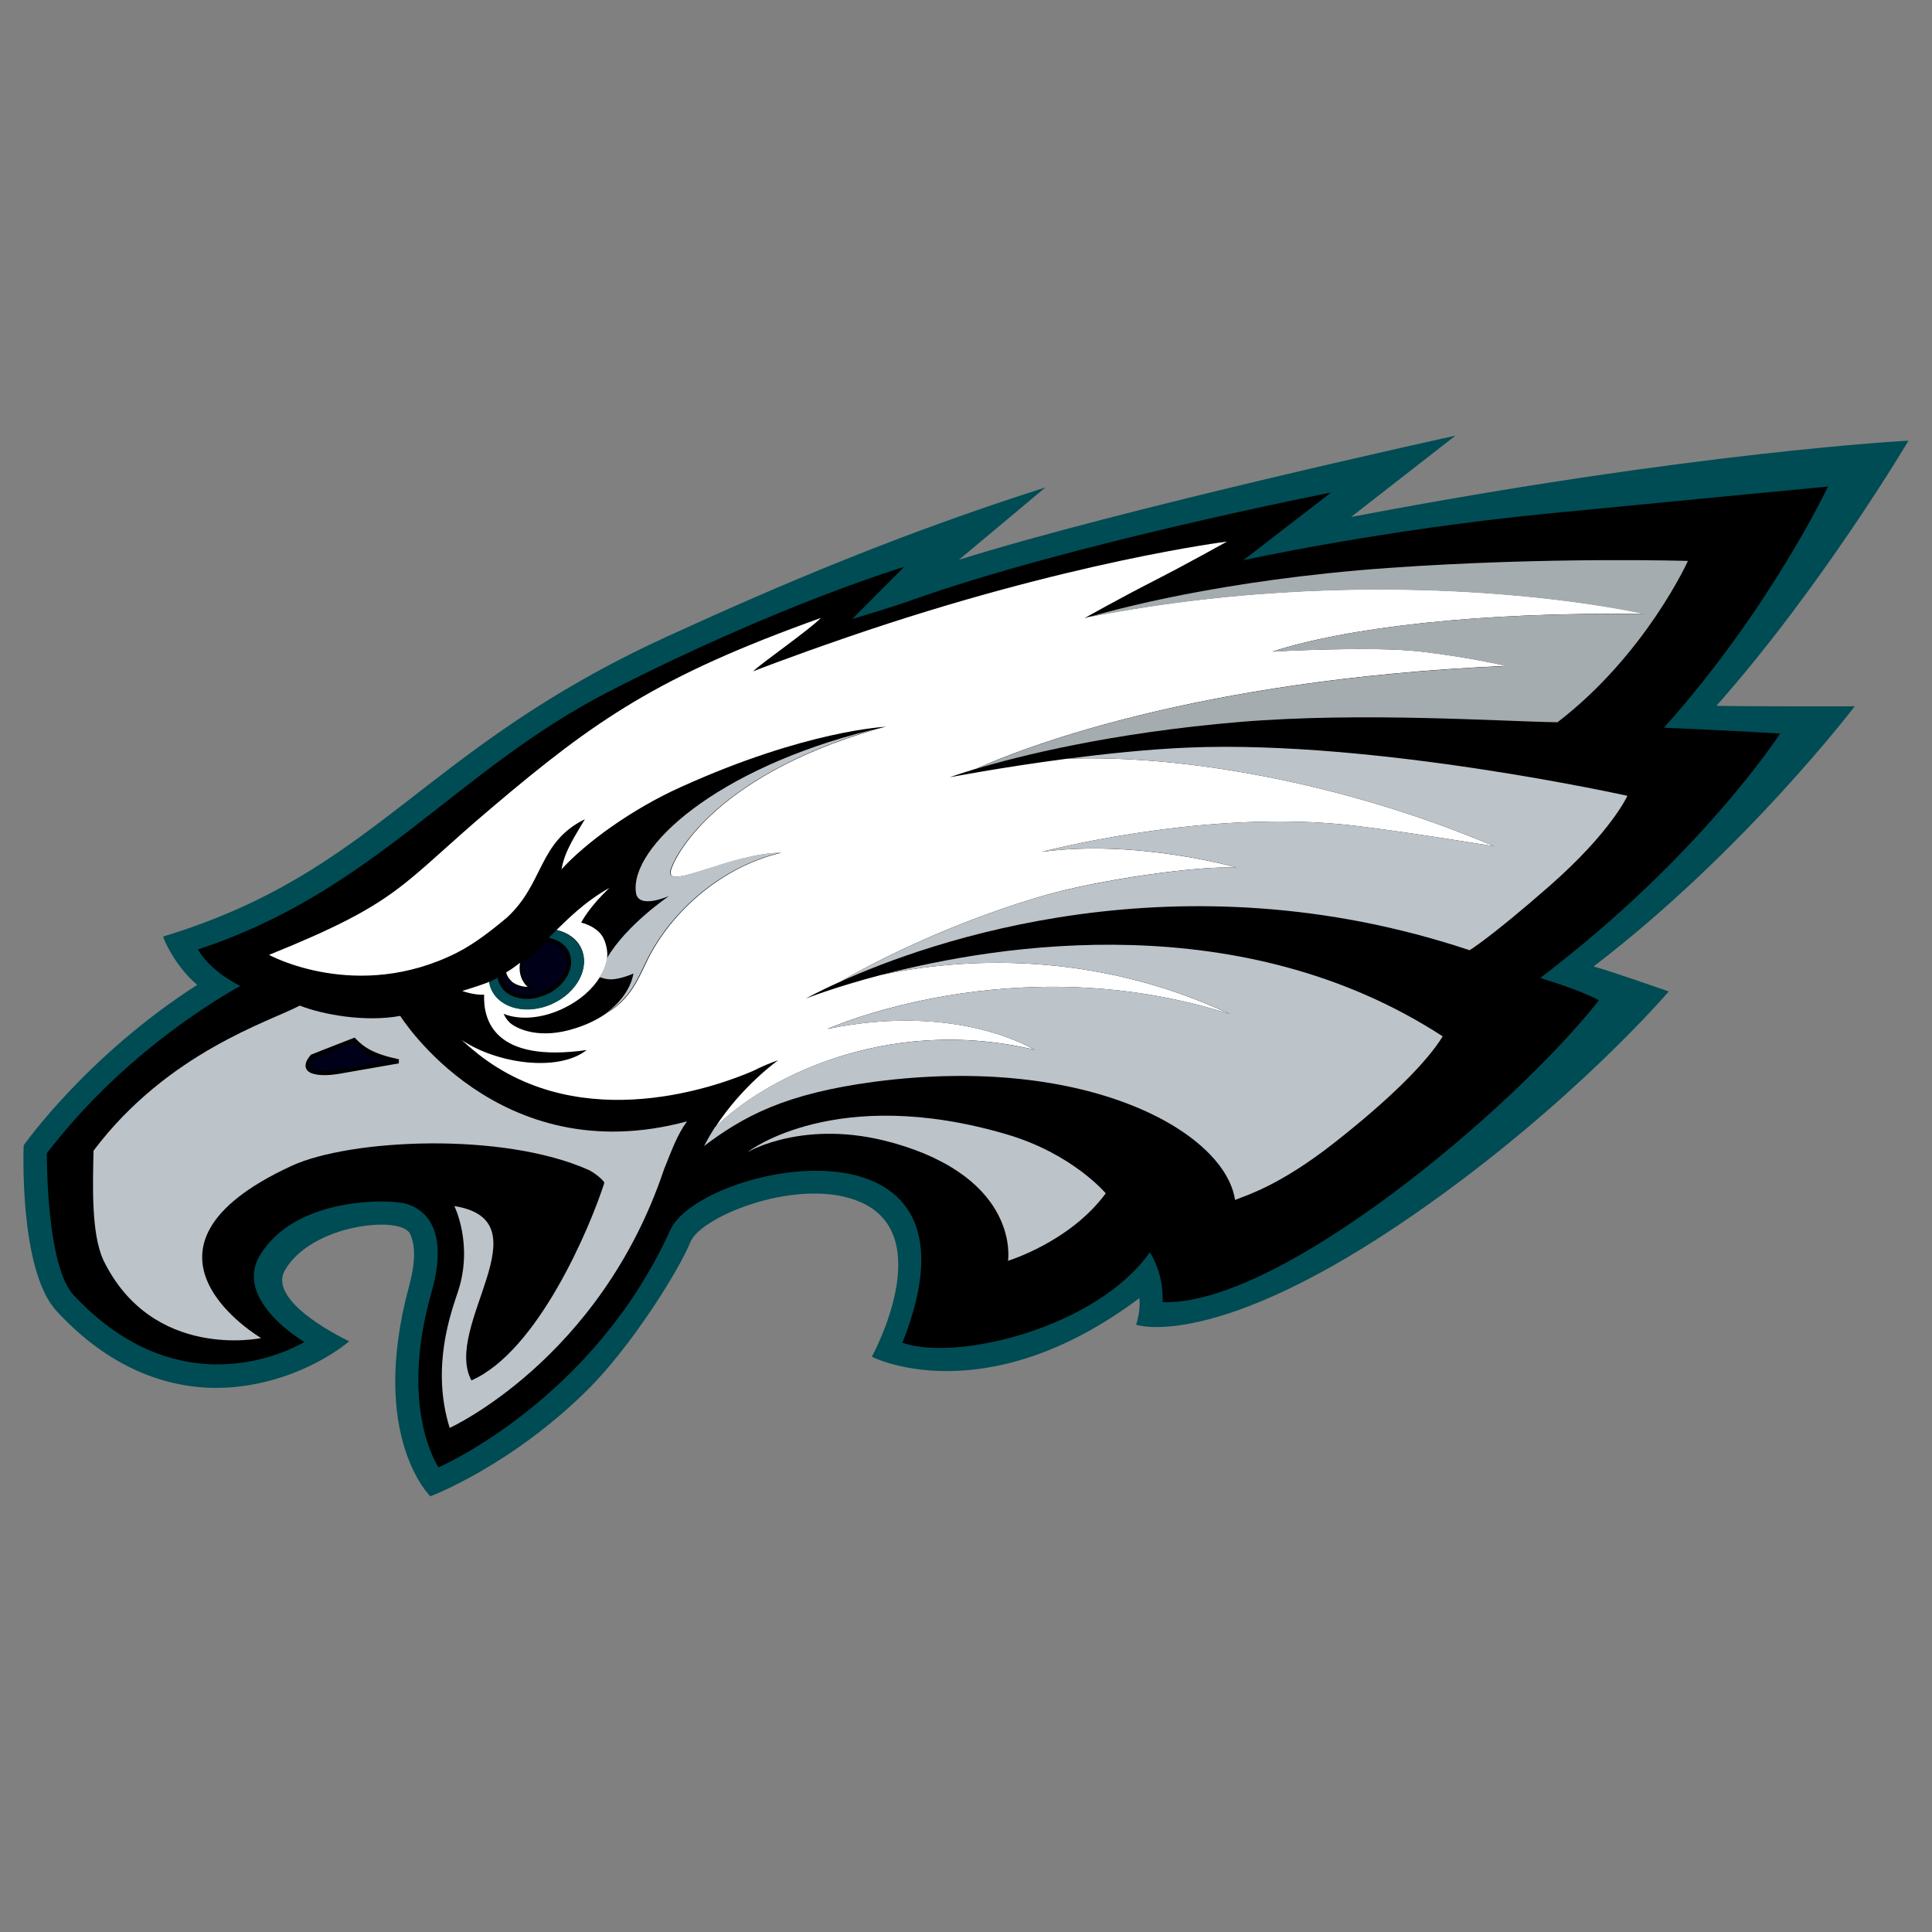 <svg xmlns="http://www.w3.org/2000/svg" id="Layer_1" viewBox="0 0 1200 1200"><rect x="0" y="0" width="1200" height="1200" fill="#808080" stroke="none"/><defs><style>      .st0 {        fill: #a5acaf;      }      .st1 {        fill: #fff;      }      .st2 {        fill: #bcc3c9;      }      .st3 {        fill: #004c54;      }      .st4 {        fill: #000118;        stroke: #000;        stroke-width: 2.6px;      }    </style></defs><path class="st3" d="M649.4,302.7l-53.8,45c99.8-31.4,308.4-77.1,308.4-77.1l-64.8,50.5c213.2-40.6,346.2-47.4,346.2-47.4,0,0-53.4,90.3-119.3,164.7,27.8.5,85.9.3,85.9.3,0,0-68.2,89.7-162.2,161.6,9.3,2.4,46.7,15.5,46.7,15.5,0,0-59.7,70.1-157.3,137.9-124.7,86.6-173.6,69.1-173.6,69.1,0,0,1.5-3.7,2.1-9.8.3-3.4,0-6.5,0-6.7-96.6,72.3-166.2,36.4-166.2,36.4,0,0,41.1-74.6-6.7-95.9-37-16.6-99.3,8.3-105.9,24.5-7.1,17.7-37.2,65.8-64.8,92.8-47.7,46.9-96.8,65.3-96.8,65.3,0,0-38.5-37.2-13.2-130.6,5.5-20.3,2.3-28.9.5-32.6-5.8-11.4-61-5.9-77.6,22.7-11.7,20.2,39.9,44.2,39.9,44.2,0,0-27.8,24.5-72.1,28.5-27.9,2.5-69.8-4-109.7-47.3-23.6-25.6-20.4-102.9-20.4-102.9,0,0,39-55.6,107.8-99.7-11.5-9.5-19.4-24.4-21.2-30,133.1-40.4,159.2-115.7,312.3-186,71.3-32.7,146.1-64.4,235.9-93Z"></path><path d="M956.6,607.4c5,1.6,25.4,7.8,36.5,13.9-51.6,65.8-197.6,190-271,187.5.5-12.3-3-23.2-7.9-31-33,46.8-119.9,68.1-153.7,56.2,59.5-149.4-125.7-110.8-144.2-70-47.9,105.9-143.9,147.4-143.9,147.4,0,0-25.1-36.1-4.4-108.7,15.3-53.5-19.4-55.7-19.4-55.7-13.7-2.2-66.6-1.7-87.2,32.8-16.6,27.9,27.6,53.7,27.6,53.7,0,0-73.2,46-143.3-29.1-17.2-18.5-16.6-88.1-16.6-88.1,44.3-57.7,98-91.5,120.1-103.9-20.7-10.7-26.2-22.7-26.2-22.7,109.7-36.1,159.5-110.9,254.9-160,105.2-54.1,183.7-77.6,183.7-77.6l-32.3,32.4s24.8-7.4,35.7-11.3c98.3-35.2,261.8-67.3,261.8-67.3l-54.6,42.1s84.8-18.8,190-29.1c56.1-5.5,173.2-16.7,173.2-16.7,0,0-35.8,76-101.9,149.8,34.8,1.4,72.2,3.6,72.2,3.6,0,0-49,75.9-149,151.8Z"></path><path class="st4" d="M544.7,452.6c-1.3.3-2.4.6-3.6.9,1.1-.3,2.2-.5,3.2-.8.1,0,.2,0,.4-.1Z"></path><path class="st4" d="M540.5,453.6c.2,0,.4-.1.6-.2-.2,0-.4,0-.6.2Z"></path><path class="st1" d="M642.6,652.1s-47.1-29.9-128.7-13c0,0,115.7-52.1,249.9-9.3-85.7-40-167.5-34.8-216.7-24.2-29,7.6-46.5,14.6-46.5,14.6,0,0,7.5-4.3,21.4-10.5,34.8-20.1,81.9-40.7,127.6-53.8,31.7-9.1,93.9-18.4,118.7-17,0,0-62-17.8-121.2-9.8,0,0,95.3-25.3,184-17.3,29.7,2.7,97.2,13.9,97.2,13.9-94.6-40.1-195.4-57.2-265.9-54.4-40.5,5.3-72.6,11.5-72.6,11.5,0,0,5.8-2.1,16.7-5.4,26.7-12,135.3-55.5,329.2-63.8,0,0-24-5.6-53.8-9-30.4-3.4-91.5.1-91.5.1,45.6-14.9,129.5-24.9,231.7-23.3,0,0-152.4-35.7-346,1.8-1.7.5-2.6.8-2.6.8,0,0,21.4-12.1,45.3-24.3,17.6-9,43.3-23.3,43.3-23.3,0,0-98.5,12.2-235.3,59.2-38.6,13.3-59.1,21.4-59.1,21.4,6.3-5.9,35-25.8,42.2-33.2-101.7,36.4-140.5,63.7-204.6,118-57.2,48.4-56,58.1-138.2,91.3,0,0,54.5,29.9,116.6-1.3,10.7-5.4,21.2-13.5,31.3-22,23.1-21.4,19.1-46.5,48.3-61-4.9,8.6-12.6,19.3-14.5,31.1,15.1-16.5,43.5-37.3,74.2-51.1,77.9-35.3,127.3-37.4,127.3-37.4-1.9.4-3.8.9-5.7,1.4-104.5,30.2-126.9,82.6-128,88.3-2.5,12.1,37.8-11.1,68.6-11.4-33.2,7.7-63.7,31.8-80.5,61.7-7.1,12.7-10.6,27.6-27.7,37.7-4.9,3.5-11.2,6.9-19.4,9.5-22,7.2-36,.7-40.6-3.1-2.7-2.3-4.2-5.8-4.2-5.8,9.8,4,23.9,3.1,37.4-3.5,10-4.8,17.8-11.8,22.4-19.3,0,0,0,0,0,0,2.5-4,7.2-11.8,2.8-22.9-2.2-5.6-7.8-9.2-14.4-11,.6-1.1,5-9.6,17.5-21.5-16.1,9-27.2,20.8-32.8,26.1,7,1.6,12.7,5.6,15.4,11.6,5.4,11.9-2.6,27.2-18,34.2-15.4,7-32.3,3-37.8-9-.7-1.5-1.1-3.1-1.4-4.6-.8.3-1.6.7-2.5,1-4.8,1.8-14.3,4.7-14.3,4.7,4.2,1.5,9.9,2.6,13.6,2.3-.6,16,6.4,42.5,63.7,34.4-17.7,13.9-55.9,8.5-77.7-6.3,2.9,2.7,6.3,5.6,10.3,8.8,65,51.2,149.9,19.5,170.9,10.4,5.1-2.6,10.3-4.8,15.5-6.6,0,0-22.4,15.7-39.3,41.9,28-28.5,104.7-70.7,198.8-48.3Z"></path><path class="st2" d="M395,554.5c1.5,10.6,20.6,2,20.6,2,0,0-26.5,17.8-38.7,38.8-.2,1.2-.6,5.7-4.5,11.6,2.3.8,4.7,1.4,6.8,1.4,6.3,0,14.2-3.6,14.2-3.6,0,0-1.3,13.1-16.7,24.3,17.1-10.1,20.5-25,27.7-37.7,16.8-29.9,47.3-54,80.5-61.7-30.8.3-71,23.5-68.6,11.4,1.1-5.6,23.5-58,128-88.3-1.1.2-3.6.8-3.8.9-95.3,23.8-149.5,72.6-145.5,100.9Z"></path><path class="st3" d="M352.2,592.1c3.9,8.4-2.2,19.5-13.5,24.6-11.3,5.1-23.6,2.4-27.4-6-.6-1.3-.9-2.7-1-4-2.2,1.2-4.4,2.3-6.6,3.3.3,1.6.7,3.1,1.4,4.6,5.4,12,22.3,16,37.8,9,15.4-7,23.5-22.3,18-34.2-2.8-6.1-8.5-10-15.4-11.6-1.8,1.9-3.9,3.9-6.2,6.1,5.9.7,10.7,3.6,12.9,8.4Z"></path><path class="st4" d="M338.8,616.6c11.3-5.1,17.3-16.1,13.5-24.6-2.2-4.8-7.1-7.6-12.9-8.4-4.6,4.6-10.1,9.7-16.3,14.4-.7,4.4-.4,10.2,4.7,15,0,0-6.3-.2-10.1-3.6-2.1-2-2.9-4.1-3.2-5.3-1.3.8-2.7,1.6-4.1,2.4.1,1.4.4,2.8,1,4,3.9,8.5,16.2,11.2,27.4,6Z"></path><path class="st1" d="M317.6,609.4c3.7,3.5,10.1,3.6,10.1,3.6-5-4.8-5.4-10.6-4.7-15-2.7,2.1-5.6,4.2-8.6,6,.3,1.2,1,3.3,3.2,5.3Z"></path><path class="st2" d="M928.3,525.7s-67.4-11.2-97.2-13.9c-88.8-8-184,17.3-184,17.3,59.3-8.1,121.2,9.8,121.2,9.8-24.7-1.4-86.9,8-118.7,17-45.7,13.1-92.7,33.7-127.6,53.8,54.9-24.8,209.4-80,390.8-19.5,0,0,13.2-8,49.5-39.8,38.6-33.8,48.5-56.1,48.5-56.1,0,0-155.8-34.7-272-30-25.1,1-52.2,3.9-76.4,7,70.5-2.8,171.3,14.3,265.9,54.4Z"></path><path class="st2" d="M543.1,671.9c132.5-17.4,217.8,31.4,224,73.4,0,0,.5-.1,1.3-.5,5.6-2.3,26.6-8.5,60.1-34.8,35.2-27.6,57.8-50.4,67.6-66.3-124.5-80.9-274.5-57.6-348.9-38.1,49.1-10.6,130.9-15.8,216.7,24.2-134.2-42.8-249.9,9.3-249.9,9.3,81.5-16.8,128.7,13,128.7,13-94-22.3-170.7,19.8-198.8,48.3-2.3,3.6-4.5,7.4-6.6,11.4,24.4-18.3,49.9-32.5,105.9-39.9Z"></path><path class="st0" d="M1022,381.5c-102.2-1.7-186.1,8.3-231.7,23.3,0,0,61.1-3.6,91.5-.1,29.8,3.4,53.8,9,53.8,9-193.9,8.3-302.6,51.8-329.2,63.8,26.5-7.9,83.7-22.4,163.9-29.1,75.7-6.3,162.1-.3,197.1.2,54.8-42.1,81-100.2,81-100.2,0,0-86.8-2.7-186.5,4.4-103.7,7.4-172.2,26.5-185.9,30.6,193.6-37.6,346-1.8,346-1.8Z"></path><path class="st2" d="M464.7,715.4s35.3-20.8,89.4-5.7c80.1,22.3,72,73.4,72,73.4,0,0,38.5-11.7,60.7-41.9,0,0-20.6-24.6-61.4-36.6-106.5-31.4-160.7,10.7-160.7,10.7Z"></path><path class="st2" d="M248.5,631c-21.7,4-48.1-.8-62.3-6.4-18.2,9.7-82,28.9-128.1,90.1-.5,22.5-1.4,51.2,6,67.8,30.6,63,98.1,48.6,98.1,48.6,0,0-93.9-55,19-107,36-16.6,131-21.4,184.7,2.7,4.5,2.3,9.9,7.1,9.4,8.1-8.9,27.7-41.2,104.4-82.5,122.5-17.9-33.7,46.7-99.1-10.6-108.3,0,0,11.9,23.8,2.3,53-4.2,12.8-17,46.8-5.2,84.8,0,0,93.5-42.5,133.1-160.5,4.7-11.6,8.1-21.4,14.3-29.9-117.5,31.7-178.1-65.5-178.1-65.5ZM210.3,665.7c-8.3,1.5-26,2-16.4-9.5,0,0,11.1-4.5,26-10.2,5.5,5.6,11.3,9.8,27.6,13.2,0,0-30.4,5.3-37.2,6.5Z"></path><path class="st4" d="M193.9,656.2c-9.7,11.5,8,11,16.4,9.5,6.8-1.2,37.2-6.5,37.2-6.5-16.2-3.4-22.1-7.6-27.6-13.2-14.8,5.7-26,10.2-26,10.2Z"></path></svg>